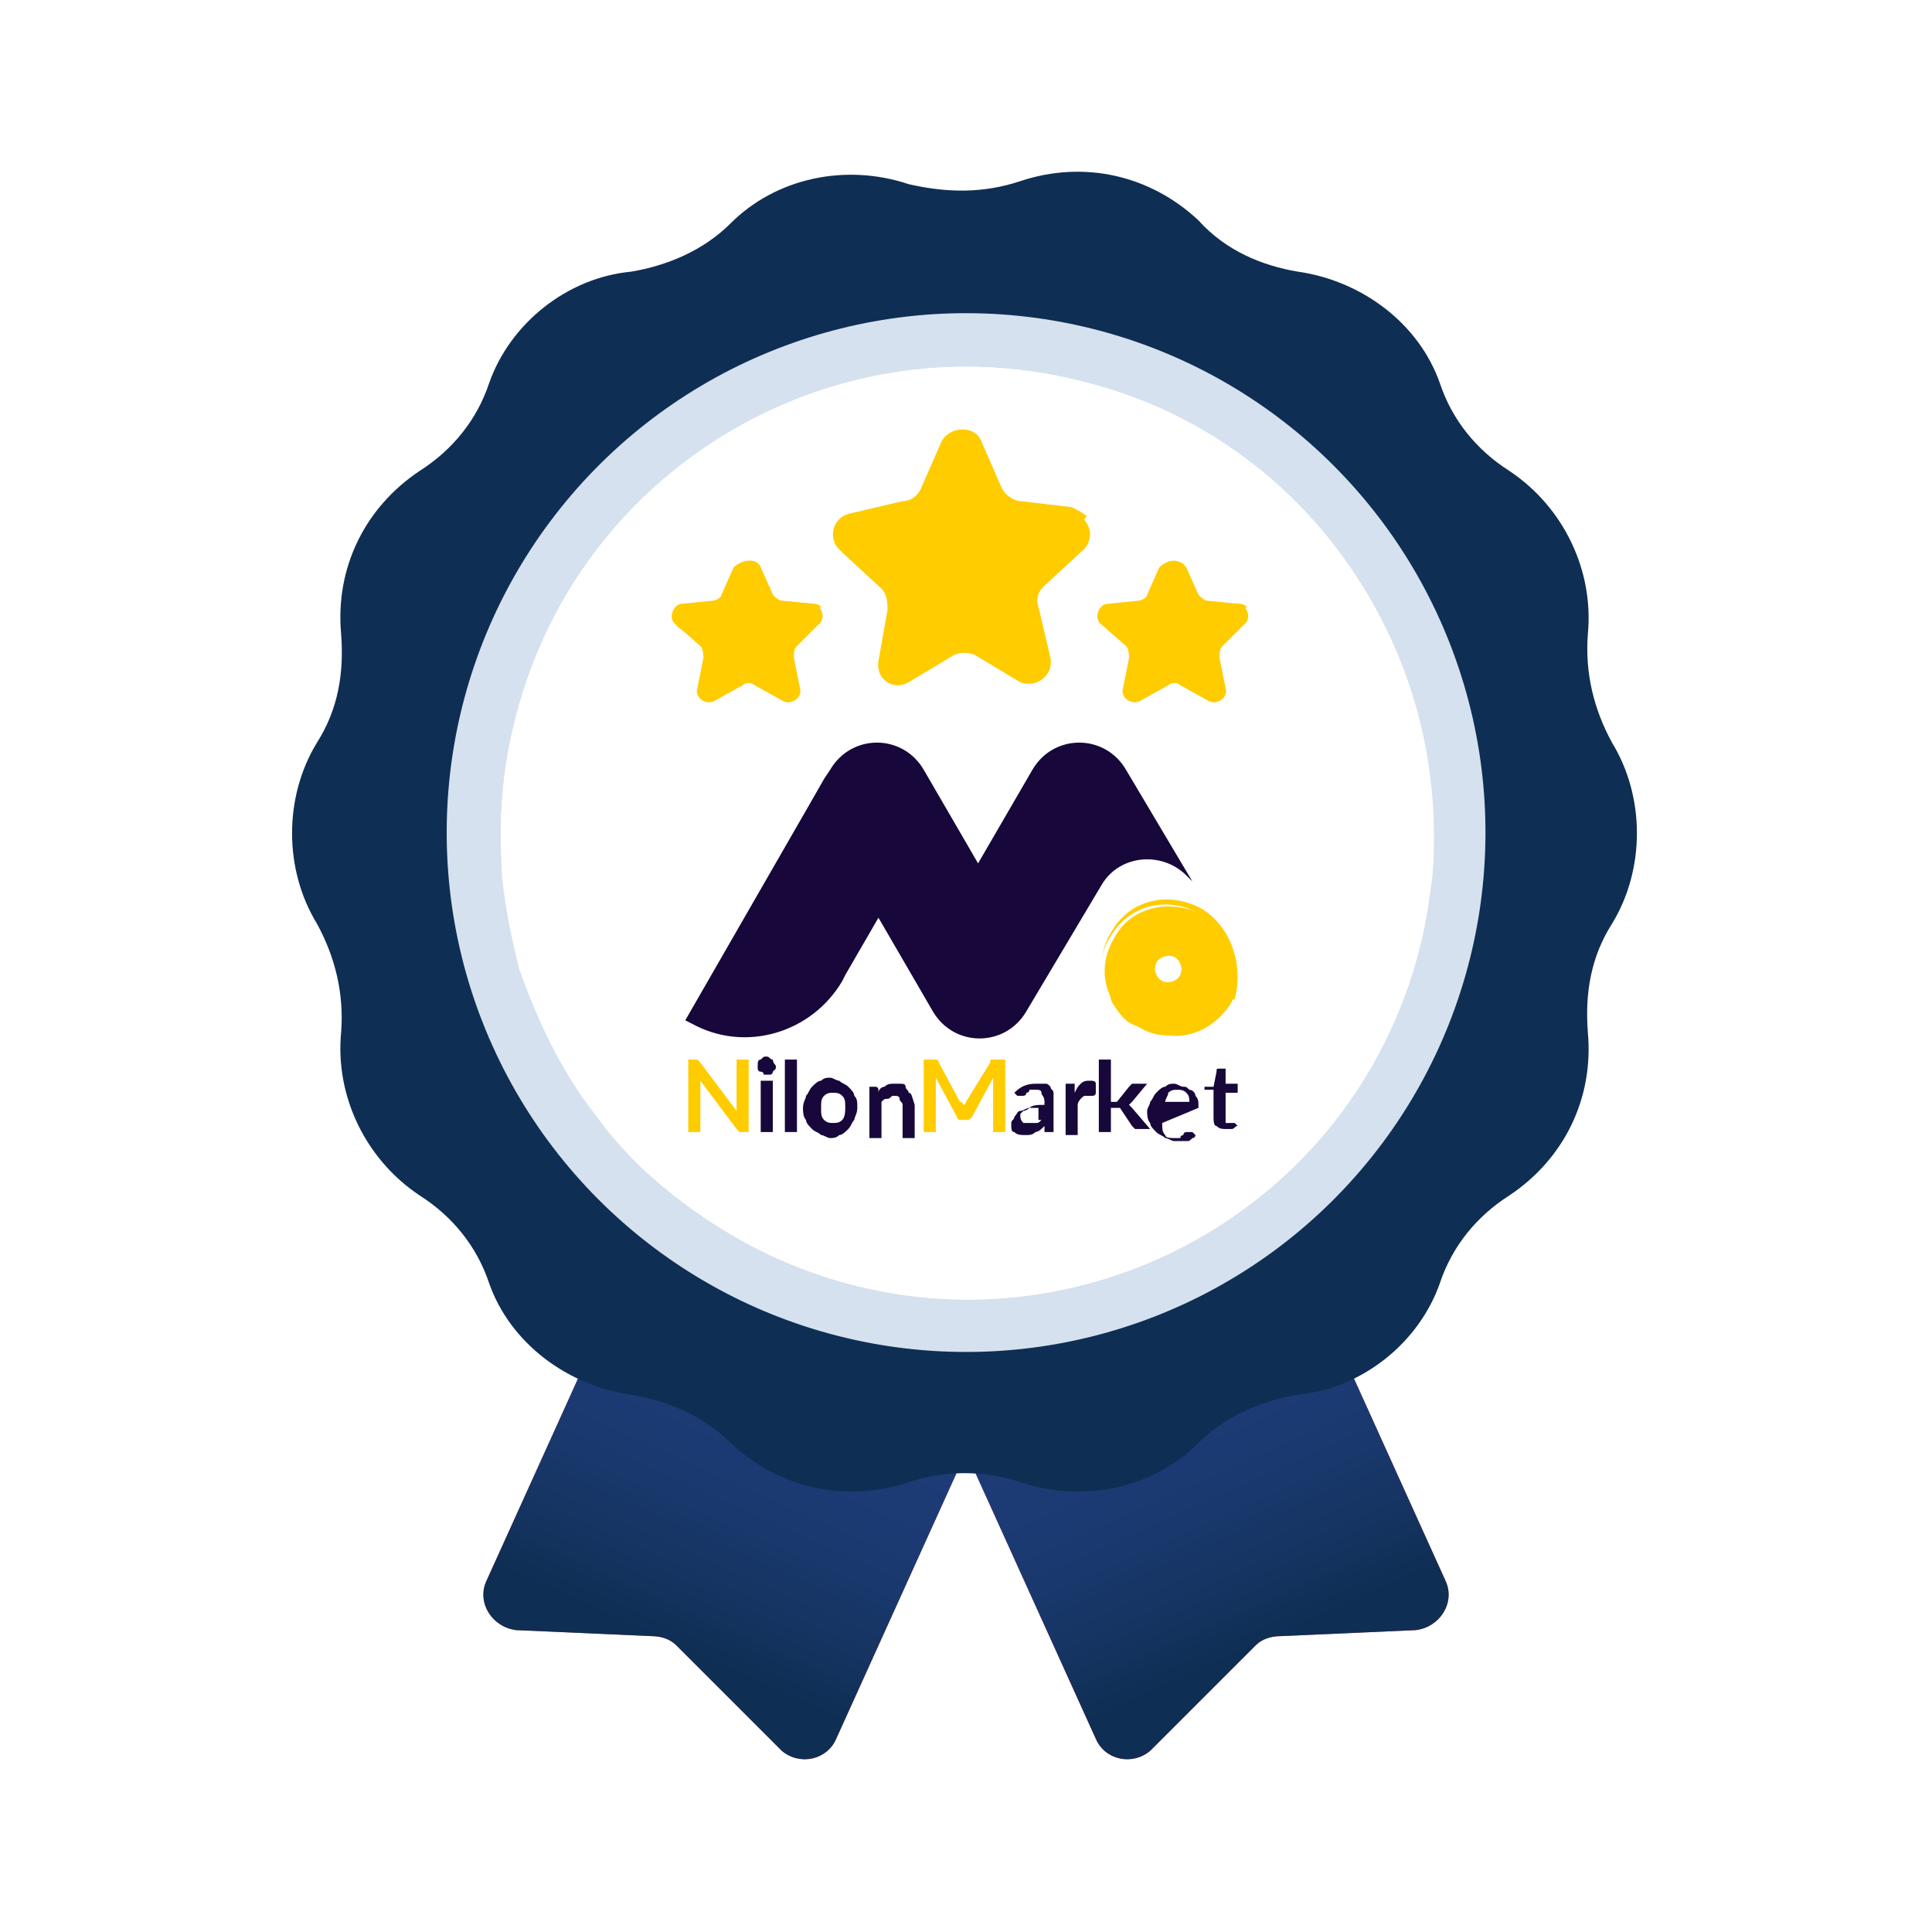 <svg xmlns="http://www.w3.org/2000/svg" xmlns:xlink="http://www.w3.org/1999/xlink" id="Layer_1" x="0px" y="0px" viewBox="0 0 64 64" style="enable-background:new 0 0 64 64;" xml:space="preserve"> <style type="text/css"> .st0{fill:#FFFFFF;} .st1{fill:#FFCC00;} .st2{fill:#D5E1EE;} .st3{fill:#0F2E53;} .st4{fill:#18073A;} .st5{fill:#F0F0F0;} .st6{fill:url(#SVGID_1_);} .st7{fill:url(#SVGID_2_);} .st8{fill:url(#SVGID_3_);} .st9{fill:url(#SVGID_4_);} .st10{clip-path:url(#SVGID_6_);fill:#FFFFFF;} .st11{fill:url(#SVGID_7_);} .st12{opacity:0.48;} .st13{filter:url(#Adobe_OpacityMaskFilter);} .st14{filter:url(#Adobe_OpacityMaskFilter_1_);} .st15{mask:url(#SVGID_8_);fill:url(#SVGID_9_);} .st16{fill:url(#SVGID_10_);} </style> <rect class="st0" width="64" height="64"></rect> <g> <g> <g> <g> <g> <linearGradient id="SVGID_1_" gradientUnits="userSpaceOnUse" x1="26.091" y1="45.507" x2="21.615" y2="56.171"> <stop offset="0" style="stop-color:#B31A69"></stop> <stop offset="1" style="stop-color:#FB5463"></stop> </linearGradient> <path class="st6" d="M27.7,57.6L32.5,47l-11.6-5.2l-4.8,10.6c-0.3,0.7,0.2,1.5,1,1.6l4.5,0.2c0.3,0,0.6,0.1,0.8,0.3l3.5,3.5 C26.5,58.5,27.4,58.3,27.7,57.6z"></path> <linearGradient id="SVGID_2_" gradientUnits="userSpaceOnUse" x1="22.152" y1="54.541" x2="25.887" y2="46.24"> <stop offset="0" style="stop-color:#0F2E53"></stop> <stop offset="0.308" style="stop-color:#163564"></stop> <stop offset="0.678" style="stop-color:#1B3A72"></stop> <stop offset="1" style="stop-color:#1D3C77"></stop> </linearGradient> <path class="st7" d="M27.7,57.6L32.5,47l-11.6-5.2l-4.8,10.6c-0.3,0.7,0.2,1.5,1,1.6l4.5,0.2c0.3,0,0.6,0.1,0.8,0.3l3.5,3.5 C26.5,58.5,27.4,58.3,27.7,57.6z"></path> </g> <g> <linearGradient id="SVGID_3_" gradientUnits="userSpaceOnUse" x1="-1618.37" y1="45.507" x2="-1622.846" y2="56.171" gradientTransform="matrix(-1 0 0 1 -1580.461 0)"> <stop offset="0" style="stop-color:#B31A69"></stop> <stop offset="1" style="stop-color:#FB5463"></stop> </linearGradient> <path class="st8" d="M36.3,57.6L31.5,47l11.6-5.2l4.8,10.6c0.3,0.7-0.2,1.5-1,1.6l-4.5,0.2c-0.3,0-0.6,0.1-0.8,0.3l-3.5,3.5 C37.5,58.5,36.6,58.3,36.3,57.6z"></path> <linearGradient id="SVGID_4_" gradientUnits="userSpaceOnUse" x1="-1622.309" y1="54.541" x2="-1618.574" y2="46.24" gradientTransform="matrix(-1 0 0 1 -1580.461 0)"> <stop offset="0" style="stop-color:#0F2E53"></stop> <stop offset="0.308" style="stop-color:#163564"></stop> <stop offset="0.678" style="stop-color:#1B3A72"></stop> <stop offset="1" style="stop-color:#1D3C77"></stop> </linearGradient> <path class="st9" d="M36.3,57.6L31.5,47l11.6-5.2l4.8,10.6c0.3,0.7-0.2,1.5-1,1.6l-4.5,0.2c-0.3,0-0.6,0.1-0.8,0.3l-3.5,3.5 C37.5,58.5,36.6,58.3,36.3,57.6z"></path> </g> </g> <path class="st3" d="M33.8,6L33.8,6c2.1-0.7,4.3-0.2,5.9,1.3l0,0C40.6,8.3,41.8,8.8,43,9l0,0c2.1,0.3,4,1.7,4.7,3.7l0,0 c0.4,1.2,1.2,2.2,2.3,2.9l0,0c1.8,1.2,2.8,3.3,2.6,5.4l0,0c-0.1,1.3,0.2,2.5,0.8,3.6l0,0c1.1,1.8,1.1,4.2,0,6l0,0 c-0.7,1.1-0.9,2.3-0.8,3.6v0c0.2,2.2-0.8,4.2-2.6,5.4v0c-1.1,0.7-1.9,1.7-2.3,2.9l0,0c-0.7,2-2.6,3.5-4.7,3.7l0,0 c-1.2,0.2-2.4,0.7-3.3,1.6l0,0c-1.5,1.5-3.8,2-5.9,1.3l0,0c-1.2-0.4-2.5-0.4-3.7,0l0,0c-2.1,0.7-4.3,0.2-5.9-1.3l0,0 c-0.9-0.9-2.1-1.4-3.3-1.6l0,0c-2.1-0.3-4-1.7-4.7-3.7l0,0c-0.4-1.2-1.2-2.2-2.3-2.9v0c-1.8-1.2-2.8-3.3-2.6-5.4v0 c0.1-1.3-0.2-2.5-0.8-3.6l0,0c-1.1-1.8-1.1-4.2,0-6l0,0c0.7-1.1,0.9-2.3,0.8-3.6l0,0c-0.2-2.2,0.8-4.2,2.6-5.4l0,0 c1.1-0.7,1.9-1.7,2.3-2.9l0,0c0.7-2,2.6-3.5,4.7-3.7l0,0c1.2-0.2,2.4-0.7,3.3-1.6l0,0c1.5-1.5,3.8-2,5.9-1.3l0,0 C31.4,6.4,32.6,6.4,33.8,6z"></path> <ellipse transform="matrix(0.15 -0.989 0.989 0.15 -9.365635e-02 55.088)" class="st2" cx="32" cy="27.6" rx="17.2" ry="17.2"></ellipse> <path class="st0" d="M47.5,27.5c0,0.6,0,1.3-0.1,1.9c-0.1,0.7-0.2,1.4-0.4,2c-0.1,0.3-0.2,0.6-0.2,0.8c0,0,0,0,0,0 c-0.2,0.5-0.4,1-0.6,1.5c-0.5,1.1-1.1,2.1-1.7,3c-0.6,0.8-1.2,1.5-2,2.2c-2.7,2.5-6.4,4.1-10.4,4.1c-4,0-7.7-1.5-10.5-4 c-0.7-0.6-1.4-1.4-1.9-2.1c-1.1-1.4-1.9-3.1-2.5-4.8c-0.2-0.8-0.4-1.7-0.5-2.5c-0.1-0.6-0.1-1.3-0.1-1.9 c0-8.5,6.9-15.5,15.4-15.5C40.5,12.1,47.4,19,47.5,27.5z"></path> <g> <defs> <path id="SVGID_5_" d="M47.1,31.1c-2,8.6-10.7,13.7-19.1,11.4c-8-2.2-12.9-10.4-11-18.4c2-8.6,10.7-13.7,19.1-11.4 C44.1,14.8,48.9,23,47.1,31.1z"></path> </defs> <clipPath id="SVGID_6_"> <use xlink:href="#SVGID_5_" style="overflow:visible;"></use> </clipPath> <path class="st10" d="M47.1,31.1c-2,8.6-10.7,13.7-19.2,11.4c-8-2.2-12.9-10.4-11-18.4c2-8.6,10.7-13.7,19.2-11.4 C44.1,14.8,49,23,47.1,31.1z"></path> <path class="st10" d="M47.1,31.1c-2,8.6-10.7,13.7-19.2,11.4c-8-2.2-12.9-10.4-11-18.4c2-8.6,10.7-13.7,19.2-11.4 C44.1,14.8,49,23,47.1,31.1z"></path> </g> </g> </g> </g> <g> <g> <path class="st1" d="M39.8,30.1c-1.1-0.6-2.4-0.3-3,0.8c-0.2,0.3-0.3,0.7-0.3,1c0-0.3,0.1-0.6,0.3-0.9c0.6-1,1.8-1.3,2.8-0.8 c-1-0.4-2.2-0.1-2.7,0.9c-0.3,0.5-0.4,1.1-0.2,1.7c0.2,0.5,0.5,0.9,1,1.2c0.3,0.2,0.6,0.3,1,0.3c0.8,0.1,1.6-0.3,2.1-1.1 c0,0,0-0.1,0.1-0.1C41.2,32,40.8,30.7,39.8,30.1z M38.5,32.5c-0.2-0.1-0.3-0.4-0.2-0.6c0.1-0.2,0.4-0.3,0.6-0.2 c0.2,0.1,0.3,0.4,0.2,0.6C39,32.6,38.7,32.7,38.5,32.5z"></path> <path class="st0" d="M39.7,30.3c0,0-0.1,0-0.1-0.1c-1-0.4-2.2-0.1-2.7,0.9c-0.3,0.5-0.4,1.1-0.2,1.7c0.1,0.2,0.1,0.4,0.2,0.5 c0,0,0,0,0,0c0.2,0.3,0.4,0.5,0.7,0.6c0.3,0.2,0.7,0.3,1,0.3c0.7,0,1.5-0.4,1.9-1.1C41,32.1,40.7,30.9,39.7,30.3z M39.1,32.4 c-0.1,0.2-0.4,0.3-0.6,0.2c-0.2-0.1-0.3-0.4-0.2-0.6c0.1-0.2,0.4-0.3,0.6-0.2C39.1,31.9,39.2,32.2,39.1,32.4z"></path> </g> <path class="st4" d="M39.5,29.2L39.3,29c-0.8-0.8-2.2-0.7-2.8,0.3L34,33.5c-0.7,1.2-2.4,1.2-3.1,0l-1.8-3.1L28,32.3l-0.1,0.2 c-1,1.7-3.2,2.4-5,1.4l-0.2-0.1l4.2-7.3l0.4-0.7l0.2-0.3c0.7-1.2,2.4-1.2,3.1,0l1.8,3.1l1.8-3.1c0.7-1.2,2.4-1.2,3.1,0L39.5,29.2z"></path> <path class="st1" d="M39.8,30.3c-0.1,0-0.1-0.1-0.2-0.1c-1-0.4-2.2-0.1-2.7,0.9c-0.3,0.5-0.4,1.1-0.2,1.7c0.1,0.2,0.1,0.4,0.2,0.5 c0,0,0,0,0,0c0.2,0.3,0.4,0.6,0.8,0.7c1,0.6,2.3,0.2,2.9-0.8c0-0.1,0.1-0.2,0.1-0.2C41.1,32,40.7,30.9,39.8,30.3z M38.3,31.9 c0.1-0.2,0.4-0.3,0.6-0.2c0.2,0.1,0.3,0.4,0.2,0.6c-0.1,0.2-0.4,0.3-0.6,0.2C38.3,32.4,38.2,32.2,38.3,31.9z"></path> <g> <g> <path class="st1" d="M24.4,35.1v1.5c0,0,0,0.1,0,0.1c0,0,0,0.1,0,0.1l-1.2-1.6c0,0,0,0-0.1-0.1c0,0,0,0-0.1,0h-0.2v2.4h0.4V36 c0-0.1,0-0.1,0-0.2l1.2,1.6c0,0,0,0,0.1,0.1c0,0,0,0,0.1,0h0.2v-2.4H24.4z"></path> <path class="st4" d="M25.2,35.8v1.7h0.4v-1.7H25.2z M25.6,35.1c-0.1,0-0.1-0.1-0.2-0.1c-0.1,0-0.1,0-0.2,0.1 c-0.1,0-0.1,0.1-0.1,0.2c0,0,0,0.1,0,0.1c0,0,0,0.1,0.1,0.1c0,0,0.1,0,0.1,0.1c0,0,0.1,0,0.1,0c0,0,0.1,0,0.1,0 c0,0,0.1,0,0.1-0.1c0,0,0,0,0.1-0.1c0,0,0-0.1,0-0.1C25.7,35.3,25.6,35.2,25.6,35.1z"></path> <path class="st4" d="M26,35.1v2.4h0.4v-2.4H26z"></path> <path class="st4" d="M28.3,36.3c0-0.1-0.1-0.2-0.2-0.3c-0.1-0.1-0.2-0.1-0.3-0.2c-0.1,0-0.2-0.1-0.3-0.1c-0.1,0-0.2,0-0.3,0.1 c-0.1,0-0.2,0.1-0.3,0.2c-0.1,0.1-0.1,0.2-0.2,0.3c0,0.1-0.1,0.2-0.1,0.4c0,0.1,0,0.3,0.1,0.4c0,0.1,0.1,0.2,0.2,0.3 c0.1,0.1,0.2,0.1,0.3,0.2c0.1,0,0.2,0.1,0.3,0.1c0.1,0,0.2,0,0.3-0.1c0.1,0,0.2-0.1,0.3-0.2c0.1-0.1,0.1-0.2,0.2-0.3 c0-0.1,0.1-0.2,0.1-0.4C28.4,36.5,28.4,36.4,28.3,36.3z M27.9,37.1c-0.1,0.1-0.2,0.1-0.3,0.1s-0.2,0-0.3-0.1 c-0.1-0.1-0.1-0.2-0.1-0.4c0-0.2,0-0.3,0.1-0.4c0.1-0.1,0.2-0.1,0.3-0.1s0.2,0,0.3,0.1c0.1,0.1,0.1,0.2,0.1,0.4 C28,36.8,28,37,27.9,37.1z"></path> <path class="st4" d="M30.1,36.2c0-0.1-0.1-0.1-0.1-0.2c0-0.1-0.1-0.1-0.2-0.1c-0.1,0-0.2,0-0.2,0c-0.1,0-0.2,0-0.3,0.1 c-0.1,0-0.2,0.1-0.2,0.2l0-0.1c0,0,0-0.1-0.1-0.1h-0.2v1.7h0.4v-1.2c0.1-0.1,0.1-0.1,0.2-0.1c0.1,0,0.1-0.1,0.2-0.1 c0.1,0,0.2,0,0.2,0.1c0,0.1,0.1,0.1,0.1,0.2v1.1h0.4v-1.1C30.2,36.3,30.2,36.2,30.1,36.2z"></path> <path class="st1" d="M32.9,35.1C32.8,35.1,32.8,35.1,32.9,35.1c-0.1,0-0.1,0-0.1,0.1L32,36.5c0,0,0,0.1-0.1,0.1c0,0,0,0.1,0,0.1 c0,0,0-0.1,0-0.1c0,0,0-0.1-0.1-0.1l-0.7-1.3c0,0,0-0.1-0.1-0.1c0,0-0.1,0-0.1,0h-0.3v2.4H31v-1.6c0,0,0-0.1,0-0.1 c0,0,0-0.1,0-0.1l0.7,1.3c0,0.1,0.1,0.1,0.2,0.1h0.1c0.1,0,0.1,0,0.2-0.1l0.7-1.3c0,0,0,0.1,0,0.1c0,0,0,0.1,0,0.1v1.6h0.4v-2.4 H32.9z"></path> <path class="st4" d="M34.9,36.2c0-0.1-0.1-0.1-0.1-0.2c-0.1-0.1-0.1-0.1-0.2-0.1c-0.1,0-0.2,0-0.3,0c-0.3,0-0.5,0.1-0.7,0.3 l0.1,0.1c0,0,0,0,0,0c0,0,0,0,0.1,0c0,0,0.1,0,0.1,0c0,0,0.1,0,0.1-0.1c0,0,0.1,0,0.1-0.1c0,0,0.1,0,0.2,0c0.1,0,0.2,0,0.2,0.1 c0,0.1,0.1,0.1,0.1,0.3v0.1c-0.2,0-0.4,0-0.5,0.1c-0.1,0-0.2,0.1-0.3,0.1c-0.1,0-0.1,0.1-0.2,0.2c0,0.1-0.1,0.1-0.1,0.2 c0,0.2,0,0.3,0.1,0.3c0.1,0.1,0.2,0.1,0.4,0.1c0.1,0,0.2,0,0.3-0.1c0.1,0,0.2-0.1,0.3-0.2l0,0.1c0,0,0,0.1,0,0.1c0,0,0,0,0.1,0 h0.2v-1.1C34.9,36.3,34.9,36.2,34.9,36.2z M34.5,37.1c-0.1,0.1-0.1,0.1-0.2,0.1c-0.1,0-0.1,0-0.2,0c-0.1,0-0.1,0-0.2,0 c0,0-0.1-0.1-0.1-0.2c0,0,0-0.1,0-0.1c0,0,0.1-0.1,0.1-0.1s0.1,0,0.2-0.1c0.1,0,0.2,0,0.3,0V37.1z"></path> <path class="st4" d="M36.1,35.8c-0.1,0-0.2,0-0.3,0.1c-0.1,0.1-0.1,0.1-0.2,0.3l0-0.2c0,0,0-0.1,0-0.1c0,0,0,0-0.1,0h-0.2v1.7 h0.4v-1c0-0.1,0.1-0.2,0.1-0.2c0.1-0.1,0.1-0.1,0.2-0.1c0,0,0.1,0,0.1,0c0,0,0.1,0,0.1,0c0,0,0.1,0,0.1-0.1l0-0.3 C36.3,35.8,36.2,35.8,36.1,35.8z"></path> <path class="st4" d="M37.5,36.7c0,0-0.1-0.1-0.1-0.1c0,0,0.1-0.1,0.1-0.1l0.5-0.6h-0.4c0,0-0.1,0-0.1,0c0,0,0,0-0.1,0.1l-0.4,0.5 c0,0,0,0,0,0c0,0,0,0-0.1,0h-0.1v-1.4h-0.4v2.4h0.4v-0.8H37c0,0,0.1,0,0.1,0c0,0,0,0,0,0l0.4,0.6c0,0,0,0,0.1,0.1c0,0,0,0,0.1,0 h0.4L37.5,36.7z"></path> <path class="st4" d="M39.7,36.7c0,0,0-0.1,0-0.1c0-0.1,0-0.2-0.1-0.3c0-0.1-0.1-0.2-0.2-0.2c-0.1-0.1-0.1-0.1-0.2-0.1 c-0.1,0-0.2-0.1-0.3-0.1c-0.1,0-0.2,0-0.3,0.1c-0.1,0-0.2,0.1-0.3,0.2c-0.1,0.1-0.1,0.2-0.2,0.3c0,0.1-0.1,0.2-0.1,0.3 c0,0.1,0,0.3,0.1,0.4c0,0.1,0.1,0.2,0.2,0.3c0.1,0.1,0.2,0.1,0.3,0.2c0.1,0,0.2,0.1,0.3,0.1c0.1,0,0.1,0,0.2,0c0.1,0,0.1,0,0.2,0 c0.1,0,0.1,0,0.2-0.1c0.1,0,0.1-0.1,0.1-0.1l-0.1-0.1c0,0,0,0-0.1,0c0,0,0,0-0.1,0c0,0-0.1,0-0.1,0.1c0,0-0.1,0-0.1,0.1 c0,0-0.1,0-0.2,0c-0.1,0-0.3,0-0.3-0.1c-0.1-0.1-0.1-0.2-0.1-0.4L39.7,36.7C39.7,36.7,39.7,36.7,39.7,36.7z M38.6,36.5 c0-0.1,0.1-0.2,0.1-0.3c0.1-0.1,0.2-0.1,0.3-0.1c0.1,0,0.2,0,0.3,0.1c0.1,0.1,0.1,0.2,0.1,0.3H38.6z"></path> <path class="st4" d="M40.9,37.2C40.9,37.2,40.9,37.1,40.9,37.2c-0.1,0-0.1,0-0.1,0c0,0-0.1,0-0.1,0c0,0-0.1,0-0.1,0 c0,0,0-0.1,0-0.1v-0.9H41v-0.3h-0.4v-0.5h-0.2c-0.1,0-0.1,0-0.1,0.1l-0.1,0.5l-0.3,0V36c0,0,0,0,0,0.1c0,0,0,0,0.1,0h0.2v0.9 c0,0.1,0,0.3,0.1,0.3c0.1,0.1,0.2,0.1,0.3,0.1c0.1,0,0.2,0,0.2,0c0.1,0,0.1-0.1,0.2-0.1L40.9,37.2z"></path> </g> </g> </g> <g> <g> <path class="st1" d="M32.5,14.8l0.7,1.6c0.1,0.2,0.3,0.4,0.6,0.4l1.7,0.2c0.6,0.1,0.8,0.8,0.4,1.2l-1.3,1.2 c-0.2,0.2-0.3,0.4-0.2,0.7l0.4,1.7c0.1,0.6-0.5,1-1,0.8l-1.5-0.9c-0.2-0.1-0.5-0.1-0.7,0l-1.5,0.9c-0.5,0.3-1.1-0.1-1-0.7l0.3-1.7 c0-0.2,0-0.5-0.2-0.7l-1.3-1.2c-0.4-0.4-0.2-1.1,0.4-1.2l1.7-0.2c0.2,0,0.5-0.2,0.6-0.4l0.7-1.6C31.5,14.2,32.2,14.2,32.5,14.8z"></path> <path class="st1" d="M28.5,18.8c0.3,0.1,0.6,0.1,0.8,0.2c1.2,0.2,2.4,0.2,3.6-0.2c1-0.3,2-0.9,2.9-1.5c0.1,0,0.1-0.1,0.2-0.2 c-0.1-0.1-0.3-0.2-0.5-0.3l-1.7-0.2c-0.2,0-0.5-0.2-0.6-0.4l-0.7-1.6c-0.2-0.5-1-0.5-1.3,0l-0.7,1.6c-0.1,0.2-0.3,0.4-0.6,0.4 L28.2,17c-0.6,0.1-0.8,0.8-0.4,1.2L28.5,18.8z"></path> </g> <g> <g> <path class="st1" d="M39.3,18.8l0.4,0.9c0.1,0.1,0.2,0.2,0.3,0.2l1,0.1c0.3,0,0.5,0.5,0.2,0.7l-0.7,0.7c-0.1,0.1-0.1,0.2-0.1,0.4 l0.2,1c0.1,0.3-0.3,0.6-0.6,0.4l-0.9-0.5c-0.1-0.1-0.3-0.1-0.4,0l-0.9,0.5c-0.3,0.2-0.7-0.1-0.6-0.4l0.2-1c0-0.1,0-0.3-0.1-0.4 l-0.8-0.7c-0.3-0.2-0.1-0.7,0.2-0.7l1-0.1c0.1,0,0.3-0.1,0.3-0.2l0.4-0.9C38.7,18.5,39.1,18.5,39.3,18.8z"></path> <path class="st1" d="M37,21.1c0.2,0,0.3,0.1,0.5,0.1c0.7,0.1,1.4,0.1,2.1-0.1c0.6-0.2,1.2-0.5,1.6-0.9c0,0,0.1-0.1,0.1-0.1 c-0.1-0.1-0.2-0.1-0.3-0.1L40,20c-0.1,0-0.3-0.1-0.3-0.2l-0.4-0.9c-0.1-0.3-0.6-0.3-0.7,0l-0.4,0.9c-0.1,0.1-0.2,0.2-0.3,0.2 l-1,0.1c-0.3,0-0.5,0.5-0.2,0.7L37,21.1z"></path> </g> <g> <path class="st1" d="M25.2,18.8l0.4,0.9c0.1,0.1,0.2,0.2,0.3,0.2l1,0.1c0.3,0,0.5,0.5,0.2,0.7l-0.7,0.7c-0.1,0.1-0.1,0.2-0.1,0.4 l0.2,1c0.1,0.3-0.3,0.6-0.6,0.4l-0.9-0.5c-0.1-0.1-0.3-0.1-0.4,0l-0.9,0.5c-0.3,0.2-0.7-0.1-0.6-0.4l0.2-1c0-0.1,0-0.3-0.1-0.4 l-0.8-0.7c-0.3-0.2-0.1-0.7,0.2-0.7l1-0.1c0.1,0,0.3-0.1,0.3-0.2l0.4-0.9C24.6,18.5,25.1,18.5,25.2,18.8z"></path> <path class="st1" d="M22.9,21.1c0.2,0,0.3,0.1,0.5,0.1c0.7,0.1,1.4,0.1,2.1-0.1c0.6-0.2,1.2-0.5,1.6-0.9c0,0,0.1-0.1,0.1-0.1 c-0.1-0.1-0.2-0.1-0.3-0.1l-1-0.1c-0.1,0-0.3-0.1-0.3-0.2l-0.4-0.9c-0.1-0.3-0.6-0.3-0.7,0l-0.4,0.9C24,19.9,23.9,20,23.7,20 l-1,0.1c-0.3,0-0.5,0.5-0.2,0.7L22.9,21.1z"></path> </g> </g> </g> </svg>